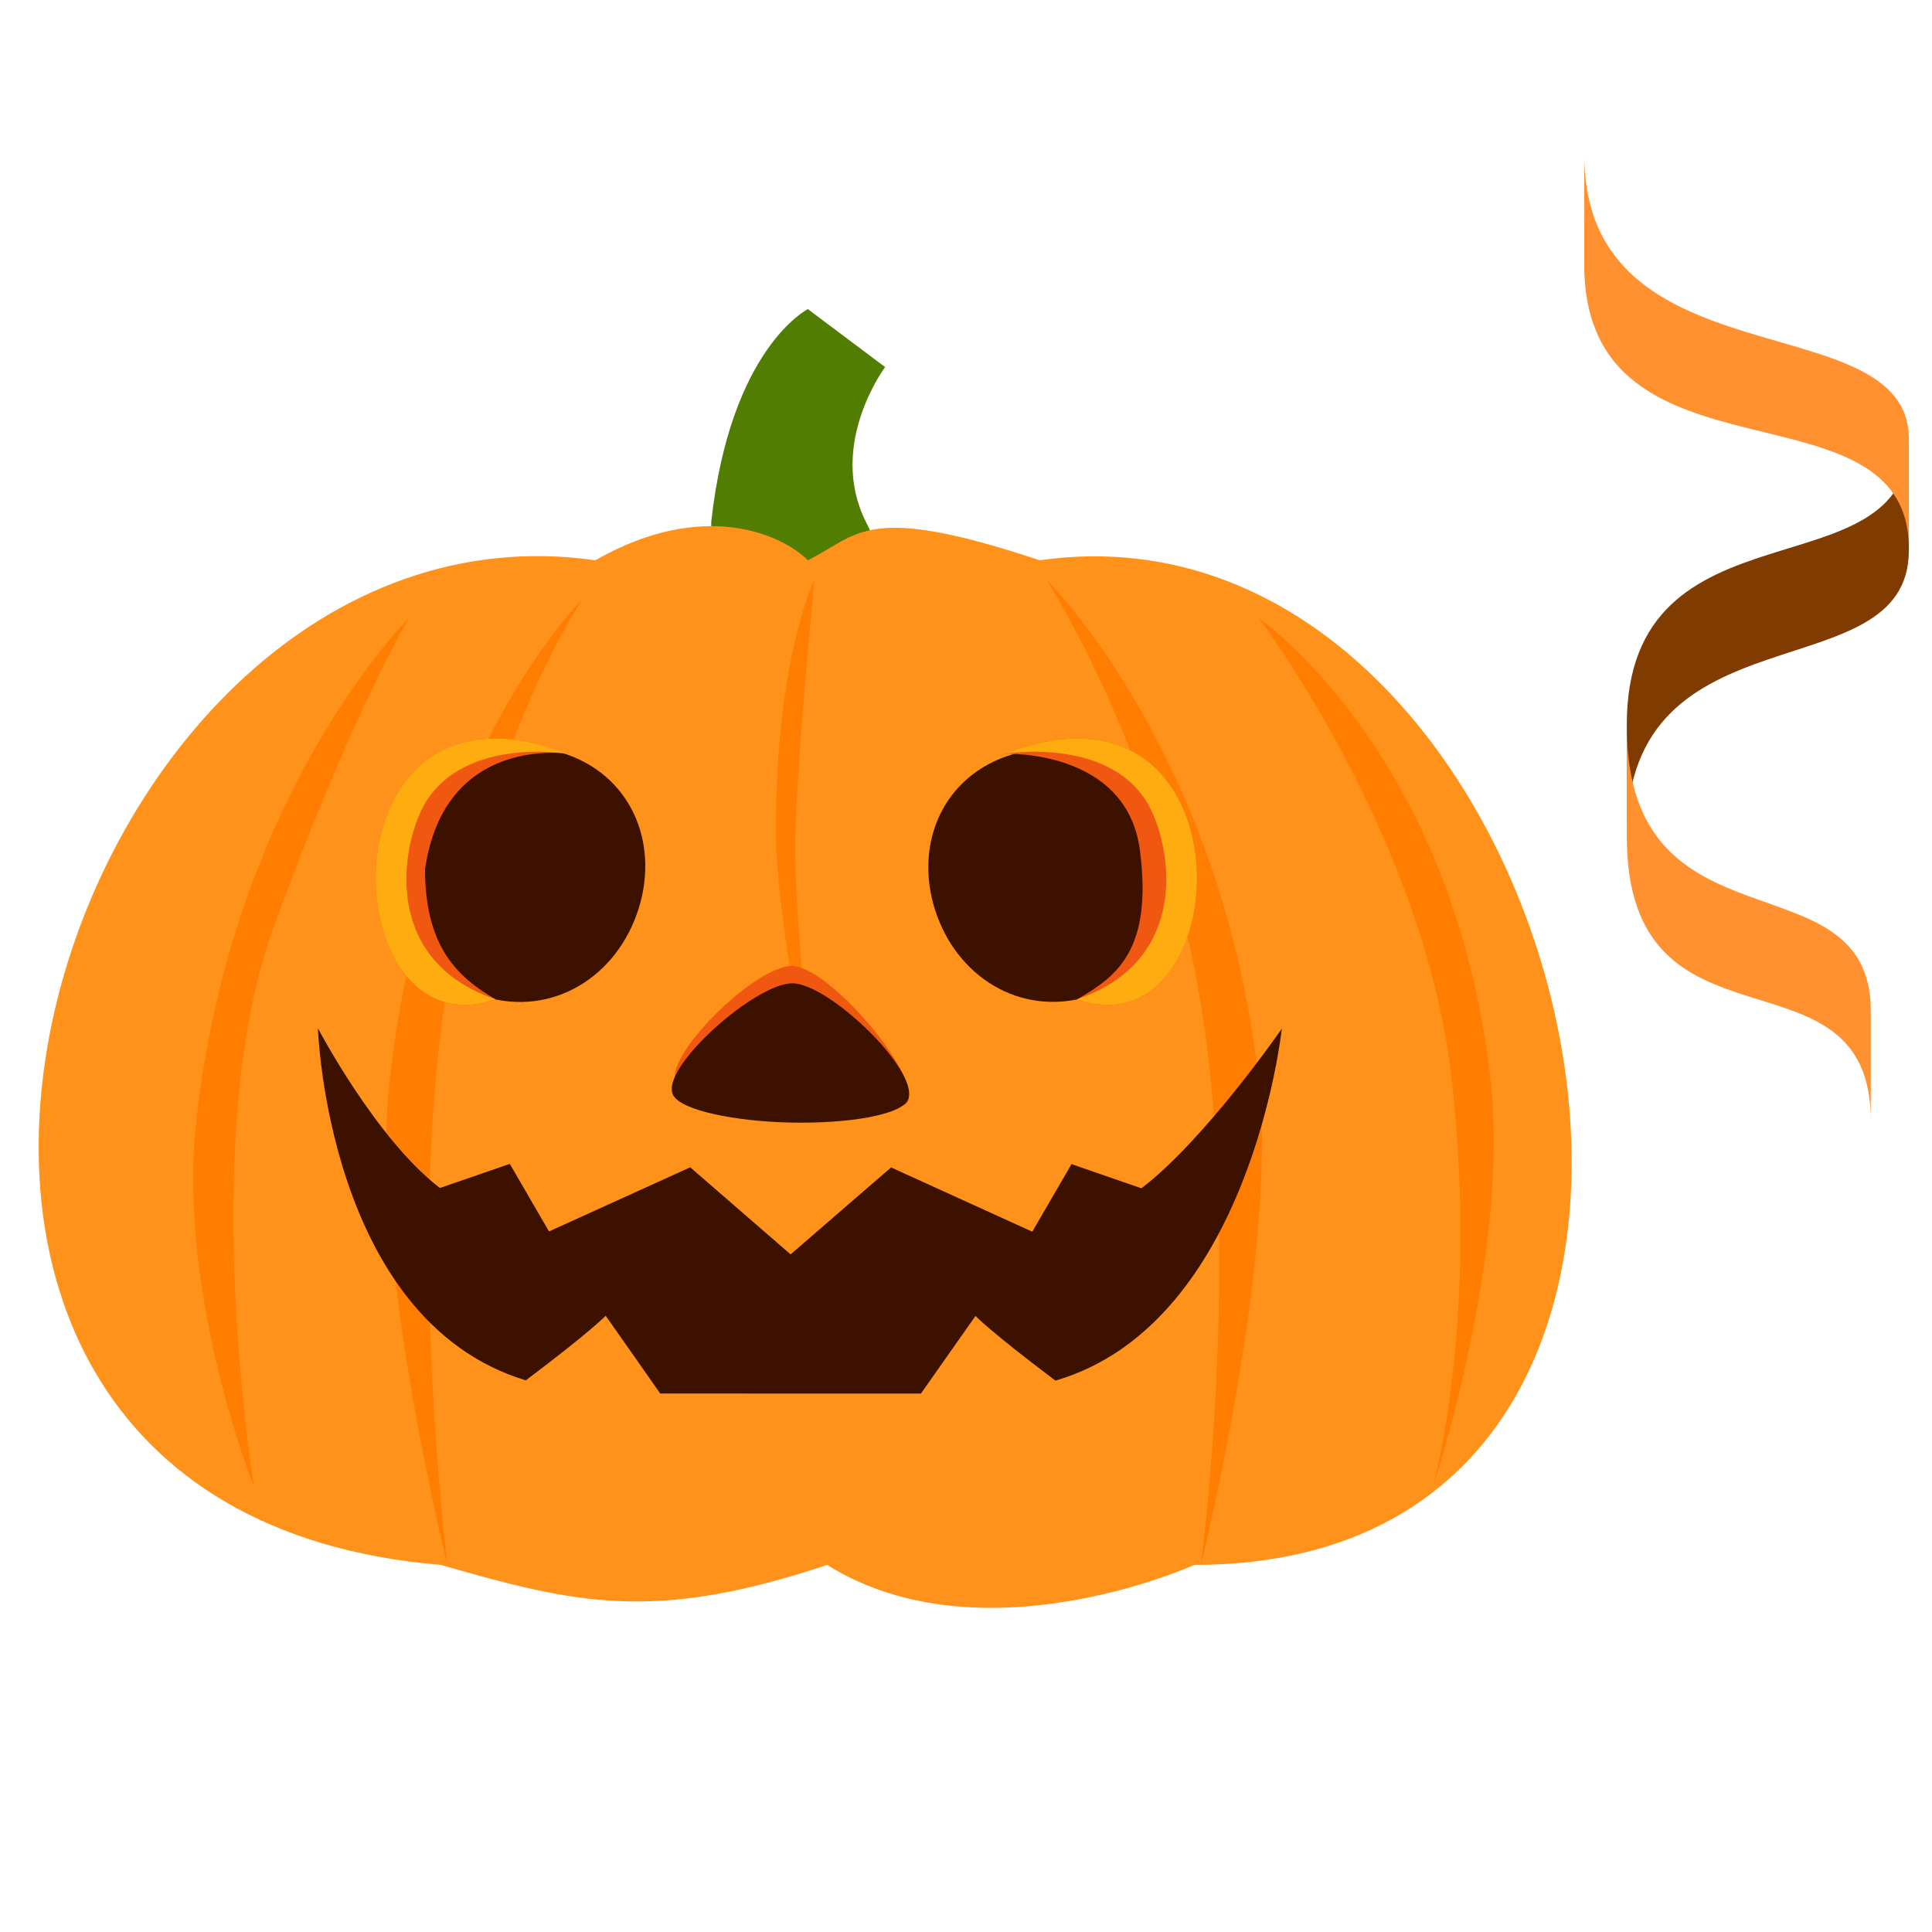 <svg width="50" height="50" viewBox="0 0 50 50" fill="none" xmlns="http://www.w3.org/2000/svg">
<path d="M20.907 8C20.907 8 18.907 9 18.407 13.5V14.5L22.407 15C22.407 15 23.407 15.5 22.407 13.5C21.407 11.5 22.907 9.5 22.907 9.5L20.907 8Z" fill="#507D02"/>
<path fill-rule="evenodd" clip-rule="evenodd" d="M42.101 21.6C42.101 15.611 49.401 17.955 49.401 14.242V11.4C49.401 15.461 42.101 12.771 42.101 18.758V21.6Z" fill="#803B00"/>
<path fill-rule="evenodd" clip-rule="evenodd" d="M49.401 14.2C49.401 9.687 41 12.829 41 6.842V4C41 9.987 49.401 7.816 49.401 11.358V14.2Z" fill="#FF9131"/>
<path fill-rule="evenodd" clip-rule="evenodd" d="M48.415 29C48.415 24.262 42.101 27.629 42.101 21.642V18.8C42.101 24.788 48.415 22.078 48.415 26.158V29Z" fill="#FF9131"/>
<path d="M15.407 14.5C18.207 12.9 20.24 13.833 20.907 14.5C22.24 13.833 22.407 13 26.907 14.5C40.907 12.5 47.407 40.5 30.907 40.5C30.907 40.5 25.407 43 21.407 40.5C16.907 42 14.907 41.5 11.407 40.5C-6.593 39 1.407 12.5 15.407 14.5Z" fill="#FF921B"/>
<path d="M10.08 28C9.58 32.5 11.58 40.5 11.58 40.5C11.58 40.5 10.497 32 11.58 25.5C12.664 19 15.08 15.5 15.08 15.5C15.08 15.5 11.025 19.494 10.08 28Z" fill="#FF7D01"/>
<path d="M20.08 21.5C20.08 23.859 21.08 28.5 21.08 28.5C21.08 28.5 20.58 24 20.58 22C20.58 20 21.08 15 21.08 15C21.08 15 20.08 17 20.08 21.5Z" fill="#FF7D01"/>
<path d="M32.58 28C33.072 32.5 31.08 40.5 31.08 40.5C31.08 40.5 32.147 32.5 31.08 26C30.014 19.5 27.08 15 27.08 15C27.08 15 31.65 19.494 32.58 28Z" fill="#FF7D01"/>
<path d="M38.58 28C39.072 32.5 37.08 38.5 37.08 38.5C37.08 38.5 38.272 34.311 37.58 28C36.889 21.689 32.58 16 32.58 16C32.58 16 37.65 19.494 38.58 28Z" fill="#FF7D01"/>
<path d="M5.08 29C4.58 33.5 6.58 38.5 6.58 38.5C6.58 38.5 5.08 29.5 7.08 24C9.08 18.5 10.58 16 10.58 16C10.58 16 6.025 20.494 5.08 29Z" fill="#FF7D01"/>
<path d="M20.461 32.463L23.061 30.213L26.715 31.876L27.731 30.127L29.539 30.753C31.19 29.495 33.173 26.622 33.173 26.622C33.173 26.622 32.369 34.26 27.314 35.73C25.613 34.45 25.246 34.056 25.246 34.056L23.833 36.066L17.087 36.064L15.675 34.051C15.675 34.051 15.308 34.444 13.607 35.724C8.467 34.161 8.228 26.611 8.228 26.611C8.228 26.611 9.735 29.485 11.385 30.745L13.194 30.121L14.208 31.87L17.863 30.21L20.461 32.463Z" fill="#3D1100"/>
<path d="M17.5 28.052C17.71 28.442 18.999 28.019 20.453 28.052C21.907 28.084 23.343 28.914 23.5 28.5C23.785 27.748 21.451 25.016 20.5 25C19.548 24.983 17.129 27.362 17.5 28.052Z" fill="#F05711"/>
<path d="M24.197 23.54C24.743 25.27 26.399 26.322 28.174 25.79C29.95 25.257 30.695 23.56 30.148 21.83C29.602 20.1 27.972 18.992 26.196 19.525C24.421 20.058 23.651 21.811 24.197 23.541L24.197 23.54Z" fill="#3D1100"/>
<path d="M27.876 25.862C32.096 27.328 32.5 17 26 19.509C26 19.509 29.155 19.373 29.5 22C29.845 24.627 28.859 25.291 27.876 25.862Z" fill="#F05711"/>
<path d="M27.876 25.862C32.096 27.328 32.5 17 26 19.509C26 19.509 28.859 19.021 29.797 20.975C30.344 22.114 30.735 24.884 27.876 25.862Z" fill="#FFAC11"/>
<path d="M16.526 23.521C15.976 25.265 14.314 26.327 12.534 25.792C10.753 25.256 10.007 23.547 10.557 21.803C11.106 20.059 12.742 18.942 14.523 19.477C16.304 20.012 17.075 21.778 16.526 23.522L16.526 23.521Z" fill="#3D1100"/>
<path d="M12.824 25.862C8.603 27.328 8.2 17 14.7 19.509C14.7 19.509 11.5 19 11 22.5C11 24.5 11.841 25.291 12.824 25.862Z" fill="#F05711"/>
<path d="M12.824 25.862C8.603 27.328 8.2 17 14.7 19.509C14.7 19.509 11.841 19.021 10.903 20.975C10.356 22.114 9.965 24.884 12.824 25.862Z" fill="#FFAC11"/>
<path d="M17.421 28.343C17.631 28.734 18.999 29.019 20.453 29.052C21.907 29.085 23.348 28.863 23.505 28.449C23.789 27.697 21.464 25.464 20.513 25.448C19.561 25.431 17.051 27.654 17.422 28.343L17.421 28.343Z" fill="#3D1100"/>
</svg>
